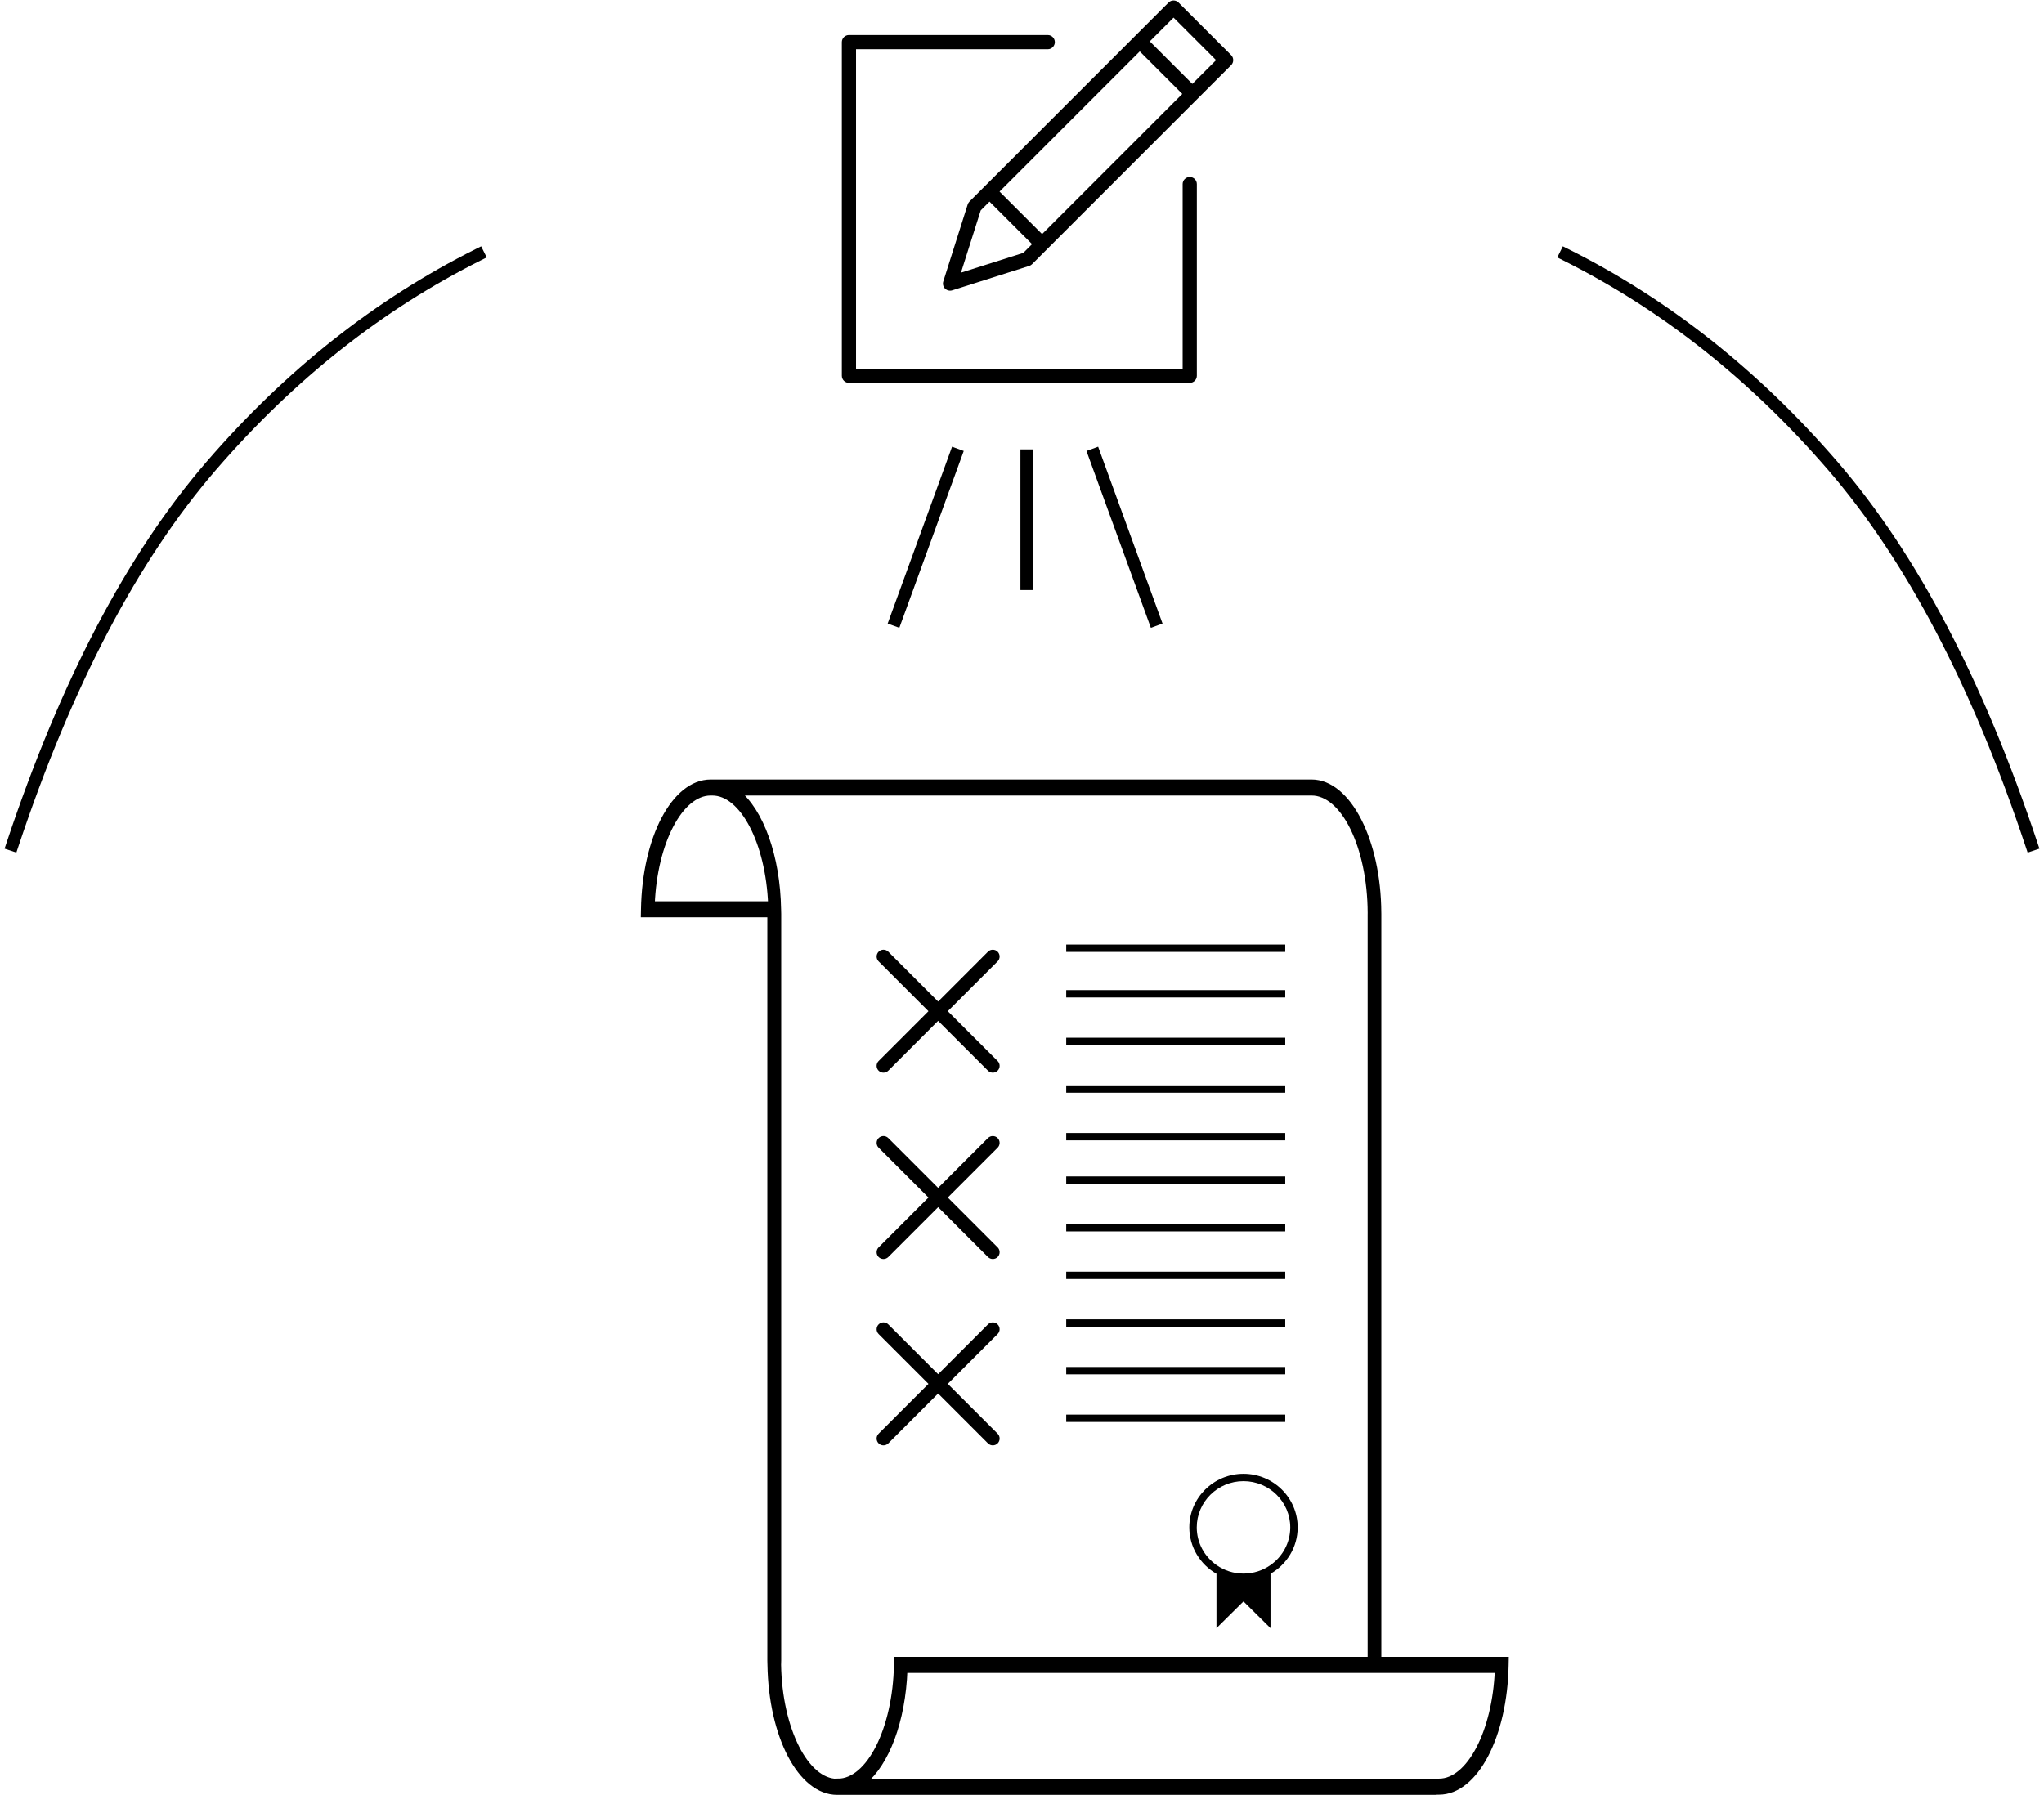 <?xml version="1.0" encoding="UTF-8"?>
<svg width="329px" height="289px" viewBox="0 0 329 289" version="1.1" xmlns="http://www.w3.org/2000/svg" xmlns:xlink="http://www.w3.org/1999/xlink">
    <!-- Generator: Sketch 49 (51002) - http://www.bohemiancoding.com/sketch -->
    <title>protokol-raznoglasiy-zakupki</title>
    <desc>Created with Sketch.</desc>
    <defs></defs>
    <g id="Page-1" stroke="none" stroke-width="1" fill="none" fill-rule="evenodd">
        <g id="Article_1440-protocol" transform="translate(-1022, -244)">
            <g id="protokol-raznoglasiy-zakupki" transform="translate(1024, 244)">
                <path d="M4.283,139.088 C10.65,112.431 19.504,91.246 30.844,75.531 C42.185,59.816 55.476,47.276 70.717,37.912" id="Line-4" stroke="#000000" stroke-width="2" stroke-linecap="square" transform="translate(37.5, 88.5) rotate(5) translate(-37.5, -88.5) "></path>
                <path d="M254.283,139.088 C260.65,112.431 269.504,91.246 280.844,75.531 C292.185,59.816 305.476,47.276 320.717,37.912" id="Line-4-Copy-2" stroke="#000000" stroke-width="2" stroke-linecap="square" transform="translate(287.5, 88.5) scale(-1, 1) rotate(5) translate(-287.5, -88.5) "></path>
                <g id="noun_Law_736444" transform="translate(101, 126)" fill="#000000" fill-rule="nonzero">
                    <g id="Group">
                        <path d="M118.84,141.254 L118.84,21.131 C118.84,21.089 118.839,21.046 118.837,21.004 L118.836,20.956 C118.836,20.954 118.836,20.954 118.836,20.952 C118.787,9.4 113.975,0 108.112,0 L11.65,0 L11.512,0 L11.378,0 C5.577,0 0.873,8.951 0.67,20.376 L0.654,21.185 L21.009,21.185 L21.009,141.34 C21.009,141.483 21.014,141.624 21.018,141.765 C21.021,141.851 21.024,141.94 21.026,142.029 C21.215,153.492 25.918,162.471 31.739,162.471 L127.627,162.471 L127.628,162.439 L128.622,162.439 C134.423,162.439 139.127,153.488 139.33,142.063 L139.346,141.254 L118.84,141.254 Z M21.002,19.603 L1.888,19.603 C2.275,9.593 6.451,1.58 11.378,1.58 L11.512,1.58 L11.65,1.58 C16.576,1.58 20.75,9.591 21.138,19.603 L21.002,19.603 Z M31.873,160.889 L31.739,160.889 C26.665,160.889 22.398,152.423 22.223,142.015 C22.223,142.015 22.223,142.015 22.223,142.015 C22.225,141.94 22.228,141.866 22.231,141.791 C22.236,141.642 22.242,141.491 22.242,141.338 L22.242,21.185 L22.242,21.131 C22.242,20.978 22.237,20.829 22.231,20.678 C22.231,20.668 22.231,20.66 22.231,20.65 C22.228,20.579 22.225,20.507 22.225,20.441 C22.085,11.842 19.404,4.643 15.618,1.58 L15.748,1.58 L108.113,1.58 C113.322,1.58 117.595,10.274 117.641,20.954 C117.641,20.984 117.64,21.012 117.64,21.042 C117.638,21.095 117.637,21.149 117.637,21.204 L117.637,141.254 L41.4,141.254 L41.387,142.027 C41.201,152.411 36.933,160.859 31.874,160.859 L31.874,160.889 L31.873,160.889 Z M128.622,160.859 L127.508,160.859 L124.145,160.859 L35.971,160.859 C39.634,157.895 42.266,151.06 42.562,142.838 L117.664,142.838 L118.862,142.838 L138.113,142.838 C137.725,152.848 133.549,160.859 128.622,160.859 Z" id="Shape" stroke="#000000"></path>
                        <g transform="translate(33.478, 18.399)">
                            <path d="M63.674,92.886 C58.865,92.886 54.953,96.754 54.953,101.508 C54.953,104.697 56.714,107.485 59.325,108.976 L59.325,113.429 L59.325,117.729 L63.674,113.429 L68.023,117.729 L68.023,113.429 L68.023,108.976 C70.633,107.483 72.395,104.697 72.395,101.508 C72.395,96.752 68.483,92.886 63.674,92.886 Z M68.025,107.572 C66.795,108.437 65.295,108.947 63.676,108.947 C62.055,108.947 60.555,108.437 59.327,107.572 C57.406,106.223 56.151,104.008 56.151,101.506 C56.151,97.403 59.526,94.067 63.676,94.067 C67.825,94.067 71.201,97.403 71.201,101.506 C71.199,104.008 69.944,106.223 68.025,107.572 Z" id="Shape"></path>
                            <rect id="Rectangle-path" x="35.14" y="45.005" width="35.255" height="1.182"></rect>
                            <rect id="Rectangle-path" x="35.14" y="52.674" width="35.255" height="1.182"></rect>
                            <rect id="Rectangle-path" x="35.14" y="60.344" width="35.255" height="1.182"></rect>
                            <rect id="Rectangle-path" x="35.14" y="68.014" width="35.255" height="1.182"></rect>
                            <rect id="Rectangle-path-Copy-4" x="35.14" y="15.005" width="35.255" height="1.182"></rect>
                            <rect id="Rectangle-path-Copy-3" x="35.14" y="22.674" width="35.255" height="1.182"></rect>
                            <rect id="Rectangle-path-Copy-5" x="35.14" y="7.674" width="35.255" height="1.182"></rect>
                            <rect id="Rectangle-path-Copy-2" x="35.14" y="30.344" width="35.255" height="1.182"></rect>
                            <rect id="Rectangle-path-Copy" x="35.14" y="38.014" width="35.255" height="1.182"></rect>
                            <rect id="Rectangle-path" x="35.14" y="75.683" width="35.255" height="1.182"></rect>
                            <rect id="Rectangle-path" x="35.14" y="83.353" width="35.255" height="1.182"></rect>
                        </g>
                    </g>
                </g>
                <path d="M151.841,73.203 L142.159,99.797" id="Line-9" stroke="#000000" stroke-width="2" stroke-linecap="square"></path>
                <path d="M163.248,73.351 L163.248,94" id="Line-9-Copy-2" stroke="#000000" stroke-width="2" stroke-linecap="square"></path>
                <path d="M183.841,73.203 L174.159,99.797" id="Line-9-Copy" stroke="#000000" stroke-width="2" stroke-linecap="square" transform="translate(179, 86.5) scale(-1, 1) translate(-179, -86.5) "></path>
                <path d="M139.421,172.379 C139.637,172.592 139.918,172.7 140.2,172.7 C140.482,172.7 140.763,172.592 140.979,172.379 L149,164.355 L157.021,172.377 C157.237,172.592 157.518,172.7 157.8,172.7 C158.082,172.7 158.363,172.592 158.579,172.379 C159.008,171.95 159.008,171.252 158.579,170.823 L150.555,162.8 L158.577,154.779 C159.006,154.35 159.006,153.652 158.577,153.223 C158.148,152.794 157.45,152.794 157.021,153.223 L149,161.245 L140.979,153.223 C140.55,152.794 139.852,152.794 139.423,153.223 C138.994,153.652 138.994,154.35 139.423,154.779 L147.445,162.8 L139.423,170.821 C138.992,171.252 138.992,171.948 139.421,172.379 Z" id="Shape" fill="#000000" fill-rule="nonzero"></path>
                <path d="M139.421,202.379 C139.637,202.592 139.918,202.7 140.2,202.7 C140.482,202.7 140.763,202.592 140.979,202.379 L149,194.355 L157.021,202.377 C157.237,202.592 157.518,202.7 157.8,202.7 C158.082,202.7 158.363,202.592 158.579,202.379 C159.008,201.95 159.008,201.252 158.579,200.823 L150.555,192.8 L158.577,184.779 C159.006,184.35 159.006,183.652 158.577,183.223 C158.148,182.794 157.45,182.794 157.021,183.223 L149,191.245 L140.979,183.223 C140.55,182.794 139.852,182.794 139.423,183.223 C138.994,183.652 138.994,184.35 139.423,184.779 L147.445,192.8 L139.423,200.821 C138.992,201.252 138.992,201.948 139.421,202.379 Z" id="Shape-Copy" fill="#000000" fill-rule="nonzero"></path>
                <path d="M139.421,232.379 C139.637,232.592 139.918,232.7 140.2,232.7 C140.482,232.7 140.763,232.592 140.979,232.379 L149,224.355 L157.021,232.377 C157.237,232.592 157.518,232.7 157.8,232.7 C158.082,232.7 158.363,232.592 158.579,232.379 C159.008,231.95 159.008,231.252 158.579,230.823 L150.555,222.8 L158.577,214.779 C159.006,214.35 159.006,213.652 158.577,213.223 C158.148,212.794 157.45,212.794 157.021,213.223 L149,221.245 L140.979,213.223 C140.55,212.794 139.852,212.794 139.423,213.223 C138.994,213.652 138.994,214.35 139.423,214.779 L147.445,222.8 L139.423,230.821 C138.992,231.252 138.992,231.948 139.421,232.379 Z" id="Shape-Copy-2" fill="#000000" fill-rule="nonzero"></path>
                <g id="noun_edit_1038134-(1)" transform="translate(133, 0)" fill="#000000" fill-rule="nonzero">
                    <g id="Group">
                        <path d="M63.165,8.874 L54.701,0.41 C54.254,-0.037 53.531,-0.037 53.085,0.41 L47.643,5.851 L23.459,30.034 L21.041,32.453 C20.912,32.582 20.815,32.741 20.76,32.915 L16.831,45.31 C16.702,45.715 16.81,46.161 17.112,46.463 C17.329,46.68 17.622,46.798 17.92,46.798 C18.035,46.798 18.152,46.779 18.265,46.744 L30.658,42.815 C30.833,42.76 30.992,42.663 31.121,42.534 L33.539,40.115 L57.723,15.933 L63.165,10.491 C63.611,10.045 63.611,9.321 63.165,8.874 Z M29.703,40.72 L19.677,43.899 L22.856,33.872 L24.269,32.459 L31.117,39.307 L29.703,40.72 Z M32.733,37.69 L25.885,30.842 L48.453,8.275 L55.301,15.123 L32.733,37.69 Z M56.915,13.507 L50.067,6.659 L53.893,2.834 L60.741,9.682 L56.915,13.507 Z" id="Shape"></path>
                        <path d="M56.501,28.496 C55.869,28.496 55.358,29.008 55.358,29.639 L55.358,59.353 L2.786,59.353 L2.786,7.925 L33.643,7.925 C34.275,7.925 34.786,7.413 34.786,6.782 C34.786,6.151 34.275,5.639 33.643,5.639 L1.643,5.639 C1.013,5.639 0.501,6.151 0.501,6.782 L0.501,60.496 C0.501,61.128 1.013,61.639 1.643,61.639 L56.501,61.639 C57.133,61.639 57.643,61.128 57.643,60.496 L57.643,29.639 C57.643,29.007 57.133,28.496 56.501,28.496 Z" id="Shape"></path>
                    </g>
                </g>
            </g>
        </g>
    </g>
</svg>